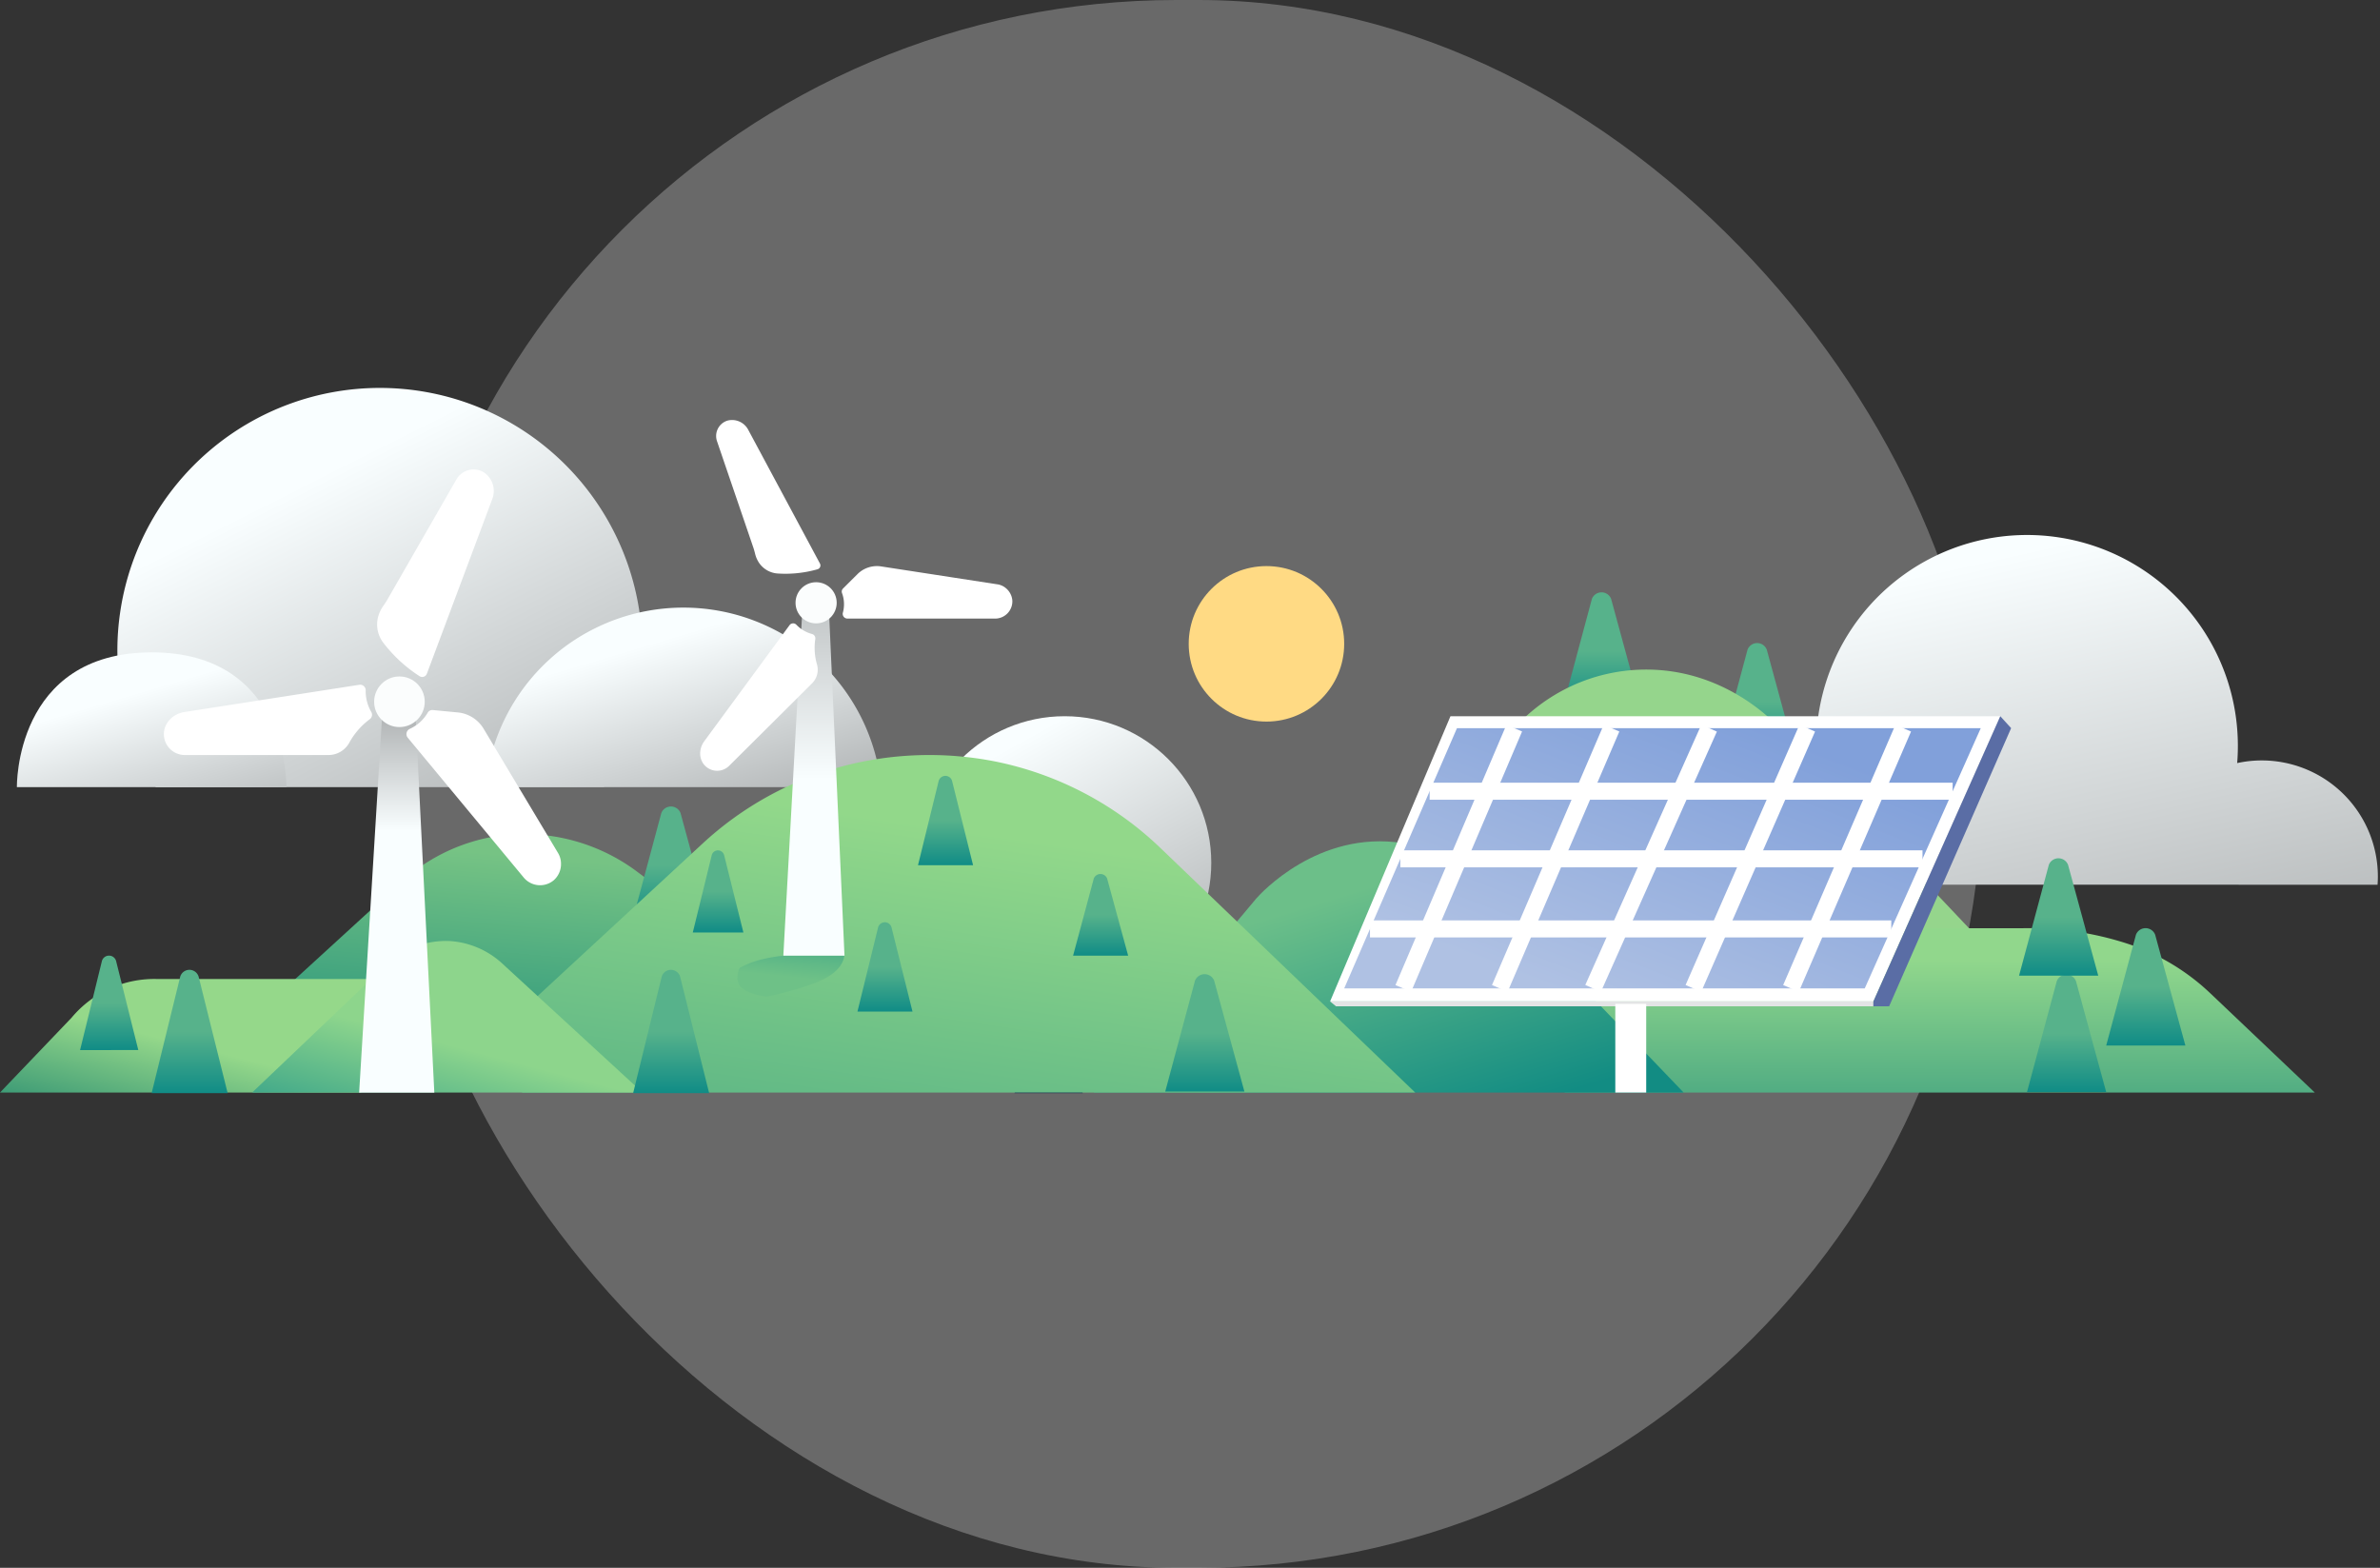 <svg xmlns="http://www.w3.org/2000/svg" xmlns:xlink="http://www.w3.org/1999/xlink" width="559.5" height="368.556" viewBox="0 0 559.5 368.556"><rect x="0" y="0" width="559.5" height="368.556" fill="#333333" stroke="none"/><defs><linearGradient id="a" x1="0.5" y1="1" x2="0.5" y2="0.5" gradientUnits="objectBoundingBox"><stop offset="0" stop-color="#108c86"/><stop offset="1" stop-color="#57b28b"/></linearGradient><linearGradient id="b" x1="0.313" y1="0.478" x2="0.88" y2="-1.58" gradientUnits="objectBoundingBox"><stop offset="0" stop-color="#6ec187"/><stop offset="1" stop-color="#1c9286"/></linearGradient><linearGradient id="c" x1="0.5" x2="1.262" y2="2.137" gradientUnits="objectBoundingBox"><stop offset="0" stop-color="#f9feff"/><stop offset="1" stop-color="#7d7f80"/></linearGradient><linearGradient id="d" x1="0.475" y1="0.161" x2="1.383" y2="1.54" xlink:href="#c"/><linearGradient id="f" x2="1.337" y2="1.511" xlink:href="#c"/><linearGradient id="h" x1="0.573" y1="0.1" x2="0.423" y2="1" gradientUnits="objectBoundingBox"><stop offset="0" stop-color="#76c384"/><stop offset="1" stop-color="#2d987d"/></linearGradient><linearGradient id="l" x1="0.411" y1="0.5" x2="0" y2="1" gradientUnits="objectBoundingBox"><stop offset="0" stop-color="#95d88a"/><stop offset="1" stop-color="#3e9b76"/></linearGradient><linearGradient id="m" x1="0.524" y1="0.195" x2="0.514" y2="1.075" gradientUnits="objectBoundingBox"><stop offset="0" stop-color="#91d78c"/><stop offset="1" stop-color="#4ca982"/></linearGradient><linearGradient id="n" x1="0.45" y1="0.228" x2="0.925" y2="0.916" gradientUnits="objectBoundingBox"><stop offset="0" stop-color="#6cbf89"/><stop offset="1" stop-color="#128c83"/></linearGradient><linearGradient id="o" x1="0.525" y1="0.231" x2="0.072" y2="1.394" gradientUnits="objectBoundingBox"><stop offset="0" stop-color="#92d88a"/><stop offset="1" stop-color="#4aaa84"/></linearGradient><linearGradient id="p" x1="0.5" y1="0.682" x2="0" y2="1.423" gradientUnits="objectBoundingBox"><stop offset="0" stop-color="#8dd58c"/><stop offset="1" stop-color="#138d88"/></linearGradient><linearGradient id="q" x1="0.847" y1="0.185" x2="0.195" y2="0.876" gradientUnits="objectBoundingBox"><stop offset="0" stop-color="#81a0da"/><stop offset="1" stop-color="#afc1e3"/></linearGradient><linearGradient id="ac" x1="0.417" y1="0.318" x2="1.422" y2="1.984" xlink:href="#c"/><linearGradient id="ad" y1="0.331" x2="0.5" y2="-0.173" xlink:href="#c"/><linearGradient id="af" y1="0.5" x2="0.5" y2="-0.607" xlink:href="#c"/></defs><g transform="translate(-423.005 -4656.222)"><rect width="373.708" height="368.556" rx="184.278" transform="translate(515.295 4656.222)" fill="#fff" opacity="0.267"/><g transform="translate(423.005 4747.402)"><circle cx="29.694" cy="29.694" r="29.694" transform="translate(188.442 89.775)" fill="#31456b"/><path d="M2999.271,4308.139l6.026-22.446a2.091,2.091,0,0,1,3.89,0l6.121,22.446Z" transform="translate(-2868.841 -4176.313)" fill="#15284d"/><path d="M2592.447,4413.5l4.43-18.059a1.493,1.493,0,0,1,2.861,0q2.249,9.029,4.5,18.059Z" transform="translate(-2573.698 -4256.122)" fill="#15284d"/><path d="M3044.446,4333.365l3.851-15.7a1.3,1.3,0,0,1,2.486,0l3.911,15.7Z" transform="translate(-2901.614 -4199.799)" fill="#15284d"/><path d="M3165.912,4387.863l4.19-17.079a1.412,1.412,0,0,1,2.705,0l4.256,17.079Z" transform="translate(-2989.736 -4238.274)" fill="url(#a)"/><path d="M3210.591,4279.863l4.19-17.079a1.412,1.412,0,0,1,2.706,0l4.256,17.079Z" transform="translate(-3022.149 -4159.922)" fill="#15284d"/><path d="M3324.991,4350.7l4.19-15.608a1.454,1.454,0,0,1,2.7,0l4.257,15.608Z" transform="translate(-3105.144 -4212.44)" fill="#15284d"/><path d="M3392.962,4450.885l6.026-22.445a2.09,2.09,0,0,1,3.89,0l6.12,22.445Z" transform="translate(-3154.456 -4285.102)" fill="#15284d"/><path d="M5.2,1.267H17.246s.029,2.569-3.913,4.653S1.478,9.6,1.478,9.6-2.344,9.1-3.7,7.644s-.254-3.855-.254-3.855A19.265,19.265,0,0,1,.079,2.155,34.723,34.723,0,0,1,5.2,1.267Z" transform="translate(156.264 136.967)" fill="url(#b)"/><g transform="translate(140.916 115.109)"><path d="M3530.888,4217.775l-16.31,38.643h73.614l17.192-38.643Z" transform="translate(-3514.578 -4217.775)" fill="#031a4a"/><path d="M3540.259,4226.576l-15.281,35.265h70.528l15.722-35.265Z" transform="translate(-3523.067 -4224.959)" fill="#223760"/><path d="M3515.386,4428.835h72.806v-.661h-73.614Z" transform="translate(-3514.578 -4389.531)" fill="#15284d"/><path d="M3932.568,4217.775l1.47,1.617-16.53,37.688h-2.131v-.662Z" transform="translate(-3841.764 -4217.775)" fill="#31456b"/><line x2="70.862" transform="translate(13.488 10.162)" fill="none" stroke="#031a4a" stroke-miterlimit="10" stroke-width="4"/><line x2="70.748" transform="translate(9.519 19.322)" fill="none" stroke="#031a4a" stroke-miterlimit="10" stroke-width="4"/><line x2="70.632" transform="translate(5.405 28.817)" fill="none" stroke="#031a4a" stroke-miterlimit="10" stroke-width="4"/><line x1="15.035" y2="35.264" transform="translate(9.918 1.617)" fill="none" stroke="#031a4a" stroke-miterlimit="10" stroke-width="4"/><line x1="15.134" y2="35.264" transform="translate(22.995 1.617)" fill="none" stroke="#031a4a" stroke-miterlimit="10" stroke-width="4"/><line x1="15.722" y2="35.264" transform="translate(35.631 1.617)" fill="none" stroke="#031a4a" stroke-miterlimit="10" stroke-width="4"/><line x1="15.428" y2="35.264" transform="translate(49.223 1.617)" fill="none" stroke="#031a4a" stroke-miterlimit="10" stroke-width="4"/><line x1="15.208" y2="35.264" transform="translate(62.447 1.617)" fill="none" stroke="#031a4a" stroke-miterlimit="10" stroke-width="4"/></g><path d="M77.569,82.216h-65.3A49.568,49.568,0,1,1,99.137,49.569q0,2.046-.163,4.05A27.3,27.3,0,0,1,132.05,80.281c0,.652-.031,1.3-.076,1.936Z" transform="translate(426.95 34.581)" stroke="rgba(0,0,0,0)" stroke-miterlimit="10" stroke-width="1" fill="url(#c)"/><path d="M2734.34,4069.918a61.7,61.7,0,1,0-105.337,0Z" transform="translate(-2592.377 -3976.067)" fill="url(#d)"/><path d="M2936.954,4092.815c8.326.077,16.652.161,24.978.2,8.143.034,16.276.073,24.415.359,13.727.481,27.479,1.248,41.213.816a61.7,61.7,0,1,0-115.545-1.533C2920.328,4092.669,2928.641,4092.738,2936.954,4092.815Z" transform="translate(-2788.873 -3999.049)" fill="url(#d)"/><circle cx="34.47" cy="34.47" r="34.47" transform="translate(215.81 77.186)" fill="url(#f)"/><path d="M2970.388,4179.681h14.135a46.757,46.757,0,0,0-93.052.17h78.764A.151.151,0,0,1,2970.388,4179.681Z" transform="translate(-2777.357 -4085.999)" fill="url(#d)"/><path d="M2740.98,4341.76l28.047-25.652A43.089,43.089,0,0,1,2789,4305.68a43.541,43.541,0,0,1,9.344-.972,44.386,44.386,0,0,1,25.621,8.371l11.854,8.795-29.827,32.5Z" transform="translate(-2674.823 -4199.818)" fill="url(#h)"/><path d="M3685.77,4153.981l6.995-26.056a2.427,2.427,0,0,1,4.516,0q3.553,13.028,7.105,26.056Z" transform="translate(-3318.532 -4078.325)" fill="url(#a)"/><path d="M3800.574,4191.409l7-26.056a2.426,2.426,0,0,1,4.515,0q3.553,13.027,7.1,26.056Z" transform="translate(-3396.751 -4103.826)" fill="url(#a)"/><path d="M2999.271,4311.96l7-26.055a2.426,2.426,0,0,1,4.515,0q3.553,13.028,7.1,26.055Z" transform="translate(-2850.803 -4185.961)" fill="url(#a)"/><path d="M2533.38,4438.3h84.9l2.395-26.683h-50.2a25.325,25.325,0,0,0-20.268,9.091Q2541.793,4429.507,2533.38,4438.3Z" transform="translate(-2533.38 -4272.651)" fill="url(#l)"/><path d="M3692.64,4250.861l-50.478-53.346c-1.725-1.912-13.417-14.431-32.376-14.149a41.767,41.767,0,0,0-17.372,4.07,42.507,42.507,0,0,0-16.591,14.185l-29.645,42.548Z" transform="translate(-3223.424 -4117.142)" fill="#95d58c"/><path d="M3827.277,4412.758l-24.468-23.245a51.913,51.913,0,0,0-19.728-11.8l-.164-.053a74.484,74.484,0,0,0-24.474-3.526H3633.778l17.208,38.623Z" transform="translate(-3283.109 -4247.108)" fill="url(#m)"/><path d="M3478.865,4369.116l-37.3-38.914c-1.929-2.013-3.8-4.078-5.579-6.225-3.294-3.977-10.975-11.6-23.148-13.5-19.889-3.1-33.5,11.953-34.416,13l-38.24,45.634Z" transform="translate(-3083.072 -4203.466)" fill="url(#n)"/><path d="M2911.379,4308.53l44.544-41.169a78.3,78.3,0,0,1,33.578-18.447,79.868,79.868,0,0,1,35.145-1.047,78.422,78.422,0,0,1,39.23,20.535l59.74,57.338H2913.673Z" transform="translate(-2790.92 -4160.089)" fill="url(#o)"/><path d="M2719.38,4419.167l32.122-30.593a20.431,20.431,0,0,1,14.447-5.013,20.111,20.111,0,0,1,11.939,5.013l33.269,30.593Z" transform="translate(-2660.106 -4253.518)" fill="url(#p)"/><path d="M3542.876,4217.775l-28.3,67.049H3642.3l29.828-67.049Z" transform="translate(-3201.895 -4140.589)" fill="#fff"/><path d="M3551.491,4226.576l-26.514,61.185h122.371l27.278-61.185Z" transform="translate(-3208.98 -4146.585)" fill="url(#q)"/><path d="M3515.98,4429.323H3642.3v-1.147H3514.578Z" transform="translate(-3201.895 -4283.94)" fill="#e3e4e5"/><rect width="7.266" height="20.841" transform="translate(379.732 144.809)" fill="#fff"/><path d="M3945.205,4217.775l2.549,2.8-28.681,65.392h-3.7v-1.147Z" transform="translate(-3474.97 -4140.589)" fill="#5a6da5"/><line x2="122.95" transform="translate(336.086 94.817)" fill="none" stroke="#fff" stroke-miterlimit="10" stroke-width="4"/><line x2="122.752" transform="translate(329.199 110.711)" fill="none" stroke="#fff" stroke-miterlimit="10" stroke-width="4"/><line x2="122.551" transform="translate(322.06 127.185)" fill="none" stroke="#fff" stroke-miterlimit="10" stroke-width="4"/><line x1="26.086" y2="61.185" transform="translate(329.891 79.99)" fill="none" stroke="#fff" stroke-miterlimit="10" stroke-width="4"/><line x1="26.259" y2="61.185" transform="translate(352.581 79.99)" fill="none" stroke="#fff" stroke-miterlimit="10" stroke-width="4"/><line x1="27.278" y2="61.185" transform="translate(374.506 79.99)" fill="none" stroke="#fff" stroke-miterlimit="10" stroke-width="4"/><line x1="26.769" y2="61.185" transform="translate(398.088 79.99)" fill="none" stroke="#fff" stroke-miterlimit="10" stroke-width="4"/><line x1="26.386" y2="61.185" transform="translate(421.032 79.99)" fill="none" stroke="#fff" stroke-miterlimit="10" stroke-width="4"/><path d="M3000.446,4452.886l6.713-27.363a2.262,2.262,0,0,1,4.334,0q3.409,13.682,6.818,27.363Z" transform="translate(-2851.604 -4287.104)" fill="url(#a)"/><path d="M2645.247,4452.886l6.713-27.363a2.261,2.261,0,0,1,4.334,0q3.409,13.682,6.819,27.363Z" transform="translate(-2609.598 -4287.104)" fill="url(#a)"/><path d="M2592.447,4416.578l5.143-20.963a1.732,1.732,0,0,1,3.32,0q2.612,10.482,5.225,20.963Z" transform="translate(-2573.624 -4260.914)" fill="url(#a)"/><path d="M3044.446,4336.039l4.47-18.221a1.506,1.506,0,0,1,2.886,0q2.271,9.111,4.541,18.221Z" transform="translate(-2881.582 -4208.019)" fill="url(#a)"/><path d="M3165.912,4390.772l4.864-19.826a1.639,1.639,0,0,1,3.14,0l4.941,19.826Z" transform="translate(-2964.34 -4244.151)" fill="url(#a)"/><path d="M3210.591,4282.772l4.864-19.826a1.639,1.639,0,0,1,3.141,0l4.94,19.826Z" transform="translate(-2994.781 -4170.569)" fill="url(#a)"/><path d="M3324.991,4353.354l4.864-18.118a1.688,1.688,0,0,1,3.14,0q2.47,9.06,4.941,18.118Z" transform="translate(-3072.725 -4219.89)" fill="url(#a)"/><path d="M3392.962,4454.708l6.995-26.057a2.427,2.427,0,0,1,4.515,0l7.105,26.057Z" transform="translate(-3119.035 -4289.289)" fill="url(#a)"/><path d="M4028.694,4457.569l6.995-26.056a2.427,2.427,0,0,1,4.516,0q3.552,13.029,7.1,26.056Z" transform="translate(-3552.175 -4292.048)" fill="url(#a)"/><path d="M4022.827,4350.169l7-26.056a2.427,2.427,0,0,1,4.516,0q3.552,13.028,7.1,26.056Z" transform="translate(-3548.178 -4211.993)" fill="url(#a)"/><path d="M4087.111,4401.708l6.995-26.056a2.426,2.426,0,0,1,4.515,0l7.105,26.056Z" transform="translate(-3591.977 -4247.108)" fill="url(#a)"/><circle cx="18.276" cy="18.276" r="18.276" transform="translate(279.445 41.894)" fill="#ffda84"/><path d="M31.678,0c32.3-.029,31.679,31.679,31.679,31.679H0S-.62.029,31.678,0Z" transform="translate(3.971 62.174)" fill="url(#ac)"/><g transform="translate(38.505 19.163)"><path d="M2803.922,4207.109l-5.609,91.884h17.676l-4.589-91.884Z" transform="translate(-2752.391 -4152.484)" fill="url(#ad)"/><path d="M2659.11,4200.942a6.025,6.025,0,0,0-3.425,1.725,5.221,5.221,0,0,0-1.273,2.163c-.033.112-.062.224-.087.336a4.922,4.922,0,0,0,4.875,5.895h33.7a5.578,5.578,0,0,0,4.9-2.87,17.153,17.153,0,0,1,4.828-5.548,1.3,1.3,0,0,0,.355-1.706,9.759,9.759,0,0,1-1.313-5.087,1.3,1.3,0,0,0-1.5-1.3Z" transform="translate(-2654.209 -4143.917)" fill="#fff"/><path d="M2830.184,4038.1a4.655,4.655,0,0,1,6.28-1.823c.094.053.187.111.278.171a5.279,5.279,0,0,1,1.869,6.29l-15.354,41a1.16,1.16,0,0,1-1.713.574,33.806,33.806,0,0,1-8.455-7.768,7.092,7.092,0,0,1-1.27-6.26c.033-.116.069-.231.109-.349a8.289,8.289,0,0,1,1.069-2.119c.367-.526.722-1.058,1.042-1.614Z" transform="translate(-2761.417 -4035.699)" fill="#fff"/><path d="M2833.532,4219.726a1.35,1.35,0,0,1,.47-2.091,9.322,9.322,0,0,0,4.212-3.809,1.25,1.25,0,0,1,1.2-.615l4.354.415,1.52.146a7.953,7.953,0,0,1,6.068,3.829l17.477,29.177a4.914,4.914,0,0,1,.718,2.661,5.029,5.029,0,0,1-1.7,3.776,4.993,4.993,0,0,1-7.1-.673Q2847.141,4236.134,2833.532,4219.726Z" transform="translate(-2776.173 -4156.639)" fill="#fff"/><circle cx="5.949" cy="5.949" r="5.949" transform="translate(49.448 48.676)" fill="#fbfdfd"/></g><path d="M6.746,1.267H20.724s.034,2.982-4.542,5.4S2.421,10.944,2.421,10.944s-4.437-.587-6.014-2.274-.295-4.475-.295-4.475A22.364,22.364,0,0,1,.8,2.3,40.308,40.308,0,0,1,6.746,1.267Z" transform="translate(177.752 132.173)" fill="url(#b)"/><g transform="translate(164.599 7.543)"><path d="M3115.807,4134.107l-4.562,82.941h14.376l-3.733-82.941Z" transform="translate(-3091.693 -4091.127)" fill="url(#af)"/><path d="M3050.878,4176.959a4.906,4.906,0,0,0-.986,2.959,4.257,4.257,0,0,0,.507,1.978c.045.083.092.165.143.244a4,4,0,0,0,6.191.6l19.44-19.329a4.538,4.538,0,0,0,1.183-4.468,13.94,13.94,0,0,1-.4-5.968,1.061,1.061,0,0,0-.774-1.187,7.949,7.949,0,0,1-3.675-2.18,1.054,1.054,0,0,0-1.611.109Z" transform="translate(-3049.892 -4101.471)" fill="#fff"/><path d="M3061.9,4004.266a3.787,3.787,0,0,1,2.254-4.817q.125-.043.253-.079a4.294,4.294,0,0,1,4.848,2.231l16.829,31.378a.943.943,0,0,1-.568,1.354,27.509,27.509,0,0,1-9.285,1,5.766,5.766,0,0,1-4.509-2.582c-.053-.083-.1-.166-.155-.253a6.748,6.748,0,0,1-.722-1.791c-.125-.506-.259-1.009-.428-1.5Q3066.156,4016.737,3061.9,4004.266Z" transform="translate(-3057.928 -3999.235)" fill="#fff"/><path d="M3155.668,4119.366a1.1,1.1,0,0,1-1.065-1.381,7.589,7.589,0,0,0-.2-4.614,1.014,1.014,0,0,1,.237-1.069l2.52-2.51.88-.875a6.469,6.469,0,0,1,5.548-1.811l27.34,4.21a4.005,4.005,0,0,1,2.039.933,4.219,4.219,0,0,1,1.427,2.477,4.114,4.114,0,0,1,.054.547,4.061,4.061,0,0,1-4.108,4.1Z" transform="translate(-3121.058 -4072.679)" fill="#fff"/><circle cx="4.838" cy="4.838" r="4.838" transform="translate(22.419 38.142)" fill="#fbfdfd"/></g></g></g></svg>